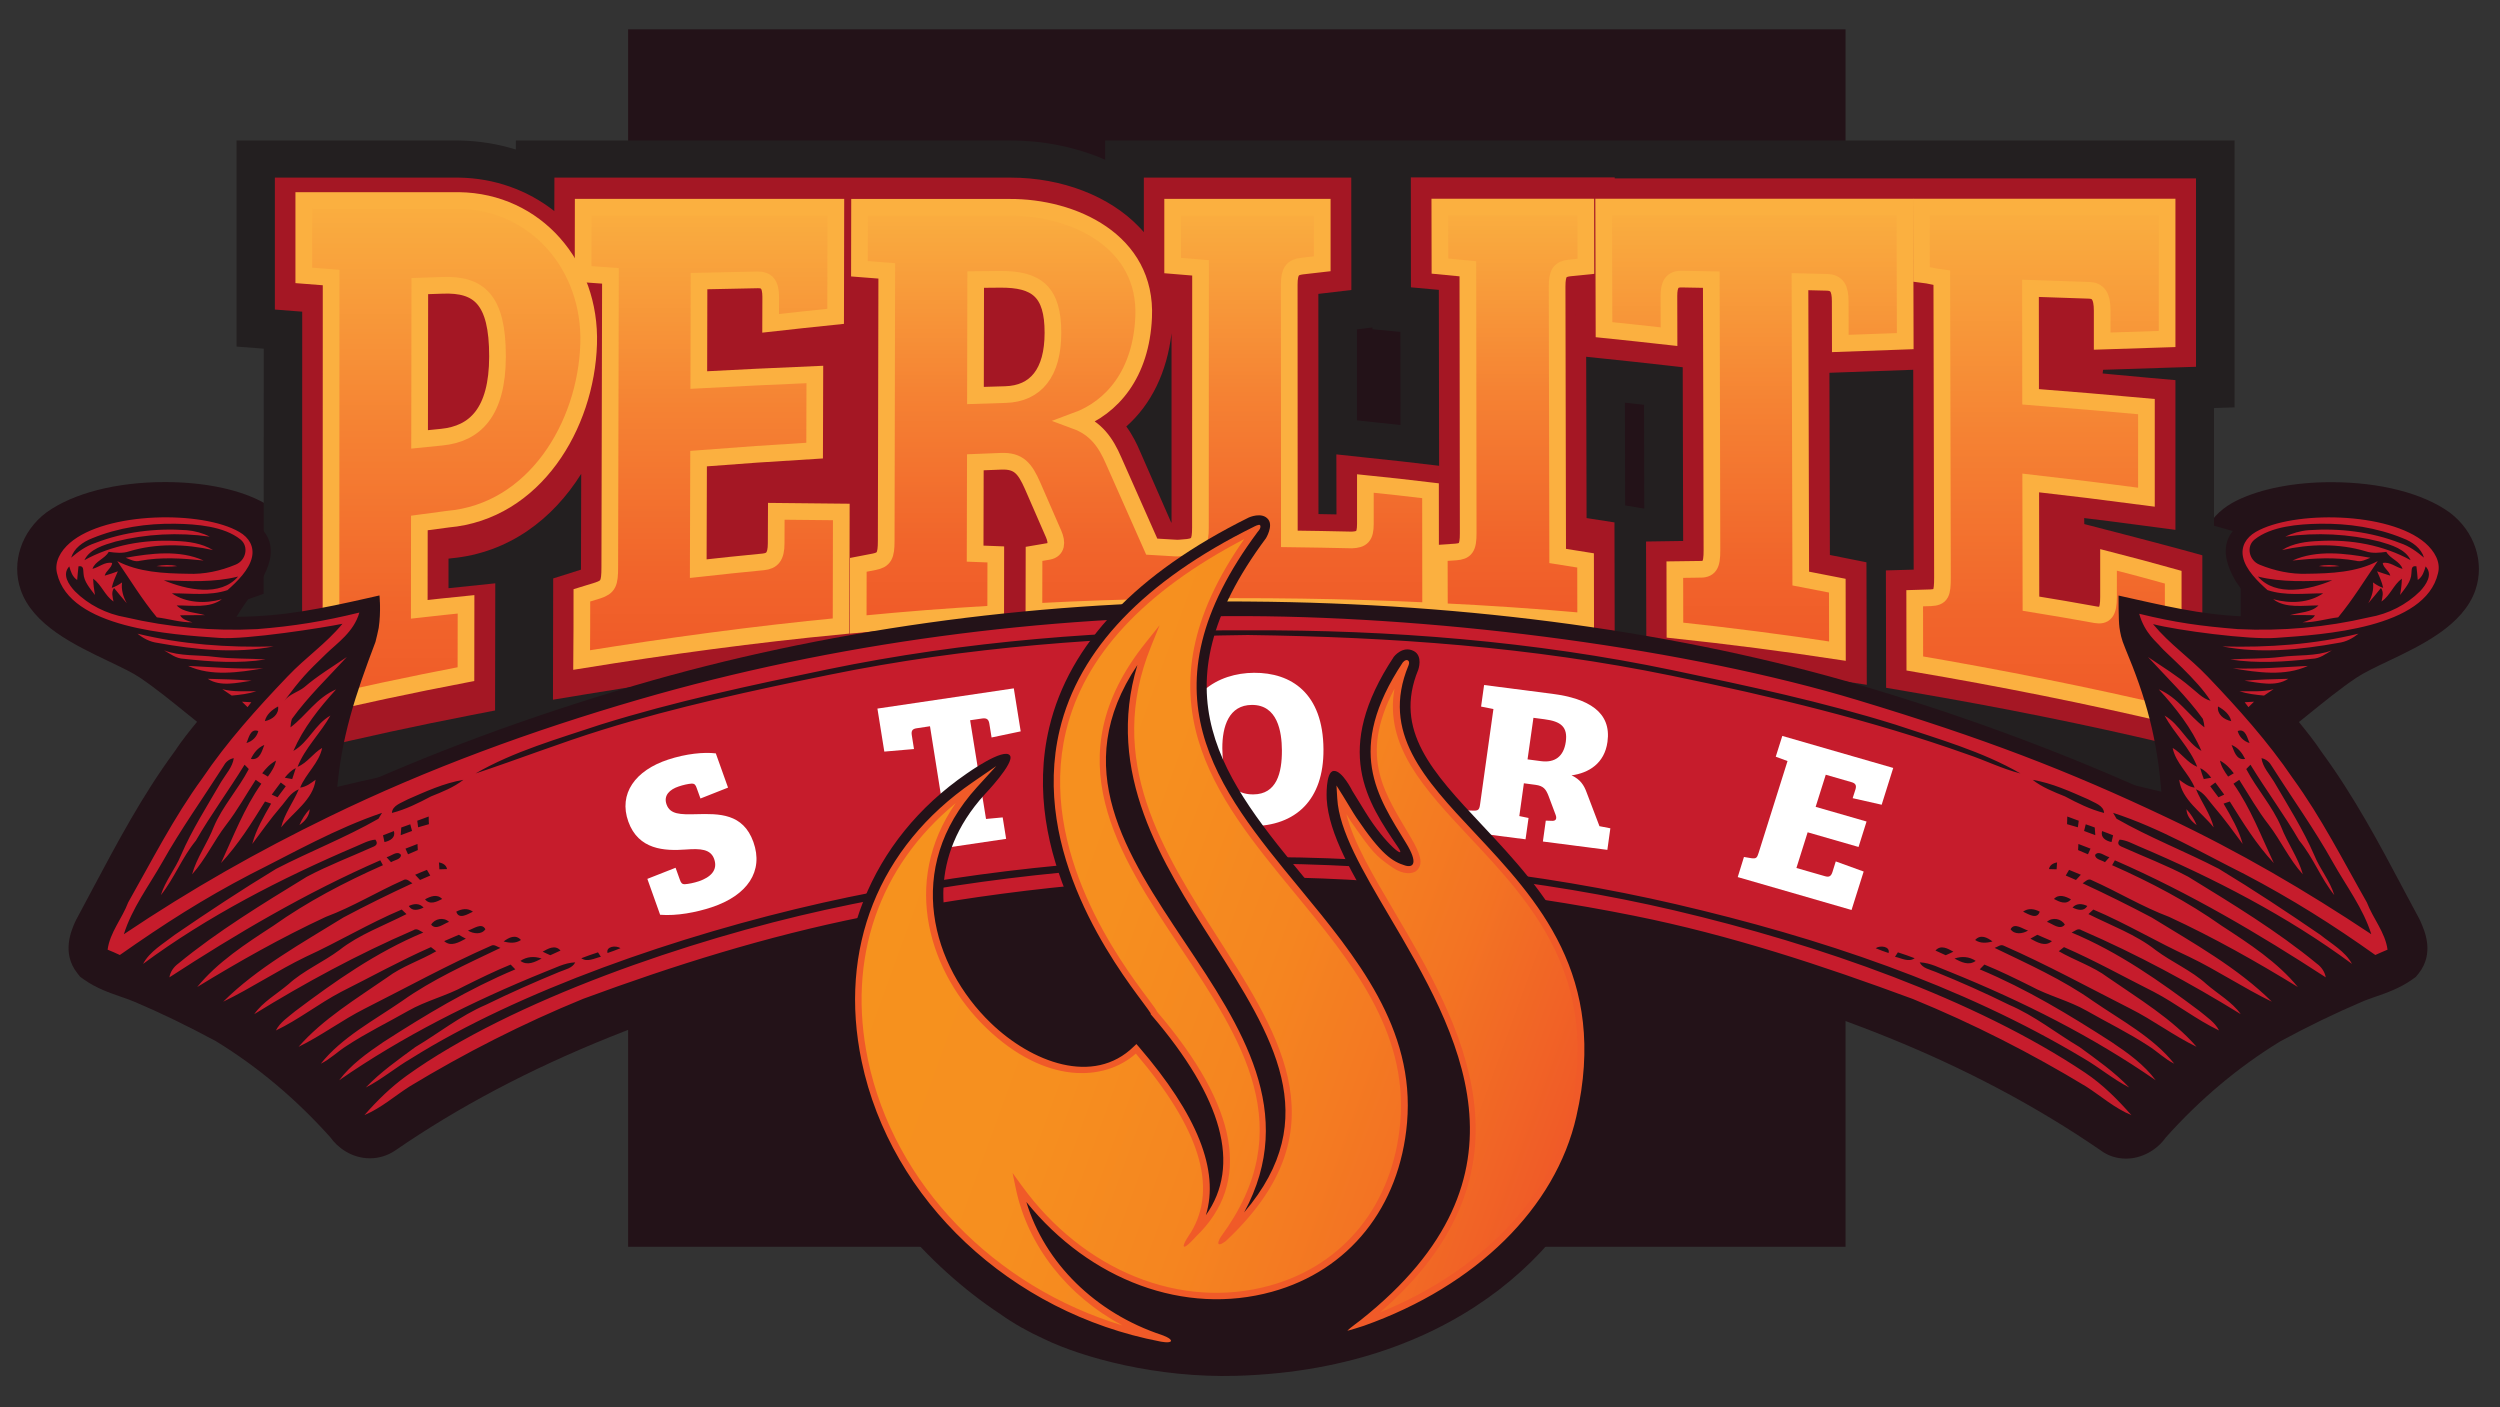 <?xml version="1.0" encoding="utf-8"?>
<!-- Generator: Adobe Illustrator 24.2.0, SVG Export Plug-In . SVG Version: 6.00 Build 0)  -->
<svg version="1.1" id="Layer_1" xmlns="http://www.w3.org/2000/svg" xmlns:xlink="http://www.w3.org/1999/xlink" x="0px" y="0px"
	 viewBox="0 0 224.92 126.59" style="enable-background:new 0 0 224.92 126.59;" xml:space="preserve">
<rect x="0" y="0" width="224.92" height="126.59" fill="#333333" stroke="none"/>
<style type="text/css">
	.st0{fill-rule:evenodd;clip-rule:evenodd;fill:#231218;}
	.st1{fill:#231F20;}
	.st2{fill:#A41724;}
	.st3{fill:#A51724;}
	.st4{fill:url(#SVGID_1_);stroke:#FBB040;stroke-width:1.5;stroke-miterlimit:10;}
	.st5{fill:url(#SVGID_2_);stroke:#FBB040;stroke-width:1.5;stroke-miterlimit:10;}
	.st6{fill:url(#SVGID_3_);stroke:#FBB040;stroke-width:1.5;stroke-miterlimit:10;}
	.st7{fill:url(#SVGID_4_);stroke:#FBB040;stroke-width:1.5;stroke-miterlimit:10;}
	.st8{fill:url(#SVGID_5_);stroke:#FBB040;stroke-width:1.5;stroke-miterlimit:10;}
	.st9{fill:url(#SVGID_6_);stroke:#FBB040;stroke-width:1.5;stroke-miterlimit:10;}
	.st10{fill-rule:evenodd;clip-rule:evenodd;fill:#C61C2C;}
	.st11{fill:#FFFFFF;}
	.st12{fill-rule:evenodd;clip-rule:evenodd;fill:url(#XMLID_2_);}
	.st13{fill:#F05A28;}
</style>
<rect x="56.51" y="2.64" class="st0" width="109.53" height="109.53"/>
<path class="st0" d="M134.67,75.32c-5.11-5.16-6.89-7.44-5.34-11.01l-5.39-3.2c-2.13,2.74-3.22,5.17-3.63,7.33
	c-2.12-3.06-3.76-6.1-4.35-9.24l-4.24,0.19c0.56-1.83,1.69-3.69,3.5-5.64l-3.66-5.01c-10.81,5.07-17.23,11.63-19.09,19.49
	c-0.61,2.58-0.68,5.09-0.4,7.48l-1.71-2.07C80.24,80.23,73.37,89.18,75.47,99.6c1.39,6.88,8,14.33,14.53,18.63
	c1.15,0.82,2.47,1.57,3.92,2.23c3.47,1.69,10.19,3.53,17.31,3.32c20.59-0.58,31.27-12.85,33.37-21.58
	C147.89,88.66,140.25,80.95,134.67,75.32z M92.99,80.08c1.81,6,5.42,10.8,7.28,13.17l-0.21,0.19c-0.87,0.8-1.86,1.21-2.94,1.21
	c-2.38,0-4.84-1.88-5.98-4.58C89.82,86.96,90.49,83.39,92.99,80.08z"/>
<path class="st0" d="M33.28,104.21c-1.66,0-2.93-0.99-3.56-1.89c-3.09-3.45-6.55-6.36-10.3-8.65c-2.47-1.33-4.91-2.52-7.27-3.52
	c-0.39-0.17-0.81-0.32-1.26-0.47c-1.04-0.36-2.22-0.77-3.33-1.55l-0.35-0.25l-0.26-0.33c-1.43-1.82-0.53-3.85-0.19-4.61l0.09-0.19
	l0.04-0.07c0.5-0.93,0.98-1.83,1.46-2.74c2.19-4.11,4.44-8.36,7.35-12.32c0.64-0.97,1.34-1.84,2.03-2.68
	c-0.29-0.24-0.58-0.47-0.87-0.7c-1.4-1.13-2.82-2.29-4.28-3.28c-0.67-0.45-1.74-0.96-2.87-1.5c-3.01-1.44-6.76-3.22-7.85-6.4
	c-0.85-2.47,0.07-5.25,2.28-6.93l0.04-0.03c2.41-1.73,6.29-2.73,10.65-2.73c3.32,0,6.34,0.58,8.5,1.65c2.44,1.2,3.54,3.29,3.02,5.73
	c-0.17,0.79-0.5,1.57-1.03,2.49l0,0.01c2.67-0.34,5.33-0.93,7.93-1.51l3.85-0.86l-0.17,3.67c-0.05,1.05-0.41,1.96-0.68,2.63
	c-0.04,0.11-0.09,0.22-0.13,0.33c-1.3,3.44-2.6,7.06-3.29,10.8c7.31-3.18,15.26-6.04,23.69-8.51c17.02-4.99,35.83-7.63,54.4-7.63
	c0.48,0,0.96,0,1.44,0.01c20.09,0.14,39.4,2.8,55.85,7.68c8.3,2.46,16.08,5.28,23.67,8.57c-0.74-3.84-2.15-7.55-3.42-10.92
	c-0.04-0.1-0.08-0.22-0.13-0.33c-0.27-0.67-0.63-1.59-0.68-2.63l-0.17-3.67l3.85,0.86c2.6,0.58,5.25,1.17,7.92,1.51l0-0.01
	c-0.53-0.91-0.85-1.7-1.02-2.48c-0.53-2.44,0.57-4.53,3.01-5.73c2.16-1.06,5.18-1.65,8.5-1.65c4.36,0,8.24,0.99,10.64,2.72
	l0.04,0.03c2.22,1.68,3.14,4.47,2.29,6.95c-1.09,3.18-4.84,4.97-7.85,6.4c-1.14,0.54-2.2,1.05-2.87,1.5
	c-1.47,0.99-2.9,2.16-4.29,3.28c0,0-0.59,0.48-0.87,0.7c0.66,0.81,1.39,1.71,2.03,2.68c2.92,3.97,5.18,8.23,7.37,12.35l0.06,0.12
	c0.45,0.85,0.91,1.71,1.37,2.56l0.09,0.18l0.04,0.1c0.34,0.77,1.26,2.81-0.19,4.63l-0.26,0.32l-0.34,0.24
	c-1.11,0.78-2.29,1.19-3.33,1.55c-0.45,0.16-0.87,0.3-1.22,0.46c-2.4,1.02-4.84,2.21-7.3,3.54c-3.75,2.29-7.22,5.2-10.31,8.66
	c-0.81,1.15-2.19,1.89-3.56,1.89c-0.84,0-1.63-0.25-2.28-0.74c-11.55-7.93-25.63-13.6-43.04-17.33
	c-10.77-2.31-21.55-3.43-32.96-3.43l-0.75,0c-11.78,0.05-23.46,1.25-33.79,3.48c-17.19,3.7-31.62,9.51-42.89,17.28
	C34.91,103.95,34.12,104.21,33.28,104.21z"/>
<path class="st1" d="M194.09,71.14c-7.17-1.73-14.65-3.26-22.86-4.69l-2.72-0.47l-4.11-0.63c-4.74-0.73-9.57-1.37-14.35-1.88
	l-4-0.43l-3.92-0.35c-4.17-0.38-8.44-0.67-12.68-0.88l-1.55-0.08c-5.21-0.26-10.71-0.38-16.34-0.38c-1.93,0-3.97,0.02-6.06,0.05
	c-4.73,0.08-7.23,0.16-12.15,0.42l-1.68,0.09l-1.7,0.1c-4.79,0.29-7.23,0.48-11.89,0.93l-1.79,0.18
	c-7.25,0.71-14.75,1.71-22.94,3.06l-5.53,0.91l-0.79,0.19l-3.92,0.76c-4.8,0.93-9.63,1.99-14.37,3.13l-7.51,1.81V54.3l2.49-0.88
	l0.01-22.05l-2.45-0.19V12.64H41.3c1.75,0.03,3.46,0.3,5.11,0.81l0-0.81l44.52,0c2.97,0,5.89,0.6,8.5,1.73l0-1.73h101.61l0,24.01
	l-1.85,0.06l0,10.59l2.4,0.68v24.97L194.09,71.14z M147.93,45.76l-0.02-9.34c-0.61-0.07-1.15-0.13-1.72-0.19l0.02,9.24L147.93,45.76
	z M123.49,37.97c0.99,0.11,1.78,0.19,2.51,0.27l-0.01-8.38l-2.51-0.24v-0.16l-1.4,0.17l0,8.19L123.49,37.97z"/>
<path class="st2" d="M131.3,42.12l-2.3-0.27c-2.34-0.28-3.49-0.41-5.89-0.66l-2.88-0.31l0.01,5.4c-0.58-0.01-1.1-0.02-1.62-0.03
	l-0.01-19.81l2.97-0.35l-0.01-10.11h-18.66l0,4.91c-0.13-0.15-0.26-0.3-0.4-0.44c-2.66-2.8-6.98-4.47-11.57-4.47l-16.18,0H49.88
	l-0.01,3.01c-2.42-1.9-5.39-2.96-8.57-3.01H24.73v11.87l2.46,0.19c0,0-0.01,27.49-0.01,27.54c-0.22,0.08-2.49,0.87-2.49,0.87v11.8
	l3.21-0.77c4.8-1.15,9.69-2.21,14.53-3.15l2.11-0.41l0.02-11.44c0,0-3.81,0.4-4.21,0.44l0-2.66c0.07-0.01,0.15-0.02,0.23-0.03
	c5.21-0.48,9.17-3.54,11.71-7.6l-0.02,8.62c-0.2,0.06-2.5,0.79-2.5,0.79l-0.02,10.91l3.03-0.5c8.26-1.36,15.84-2.36,23.17-3.08
	l1.7-0.17c4.81-0.46,7.22-0.65,12.1-0.95l1.73-0.11l1.68-0.09c4.96-0.25,7.46-0.34,12.28-0.42l0,0c2.06-0.03,4.12-0.05,6.11-0.05
	c5.9,0,11.63,0.14,17.03,0.41l2.74,0.14L131.3,42.12z M105.4,47.01c-0.01,0-0.02,0-0.03,0c-0.98-2.24-1.65-3.76-2.78-6.35
	c-0.31-0.73-0.7-1.53-1.26-2.29c2.25-1.99,3.66-4.89,4.07-8.39L105.4,47.01z"/>
<g>
	<path class="st3" d="M142.43,56.92c-4.32-0.37-8.71-0.66-13.06-0.86l-2.48-0.11l-0.01-9.78l2.6-0.17l-0.03-19.92
		c-0.05,0-2.51-0.23-2.51-0.23l-0.01-9.89h18.34l0.02,9.89l-2.6,0.25l0.05,20.51c0.1,0.02,2.51,0.39,2.51,0.39l0.02,10.15
		L142.43,56.92z"/>
</g>
<path class="st3" d="M196.22,49.43c-2.33-0.64-8.7-2.28-8.7-2.28l-0.01-0.54c1.86,0.22,2.19,0.27,5.26,0.67l2.95,0.39l0-13.47
	l-2.37-0.21c-3.32-0.3-4.18-0.39-4.18-0.39l0.04-0.33c2.34-0.08,3.5-0.11,5.84-0.19l2.52-0.08l0-16.95h-23.57h-1.77h-30.54
	l0.04,15.95l2.33,0.24c2.33,0.24,3.5,0.37,5.83,0.63l1.5,0.17l0.04,15.63c-0.23,0-3.34,0.05-3.34,0.05l0.03,10.31l2.32,0.25
	c4.82,0.51,9.7,1.14,14.5,1.87l3.01,0.46l-0.03-11.02c0,0-2.93-0.59-3.29-0.66l-0.04-16.39l1.1-0.04c2.34-0.09,3.5-0.13,5.84-0.21
	l0.6-0.02l0.04,17.98l-2.5,0.07l0.02,10.56l2.16,0.37c8.27,1.41,15.83,2.94,23.08,4.66l3.21,0.76V49.96L196.22,49.43z"/>
<g>
	<linearGradient id="SVGID_1_" gradientUnits="userSpaceOnUse" x1="40.128" y1="18.039" x2="40.128" y2="63.78">
		<stop  offset="0" style="stop-color:#FAAF40"/>
		<stop  offset="0.447" style="stop-color:#F58233"/>
		<stop  offset="0.799" style="stop-color:#F1652B"/>
		<stop  offset="1" style="stop-color:#F05A28"/>
	</linearGradient>
	<path class="st4" d="M27.29,57.25c0.57-0.2,0.86-0.3,1.43-0.49c0.88-0.31,1.06-0.75,1.06-2.38c0-9.8,0.01-19.61,0.01-29.41
		c-0.98-0.07-1.47-0.11-2.46-0.19c0-2.7,0-4.04,0-6.74c4.66,0,9.31,0,13.97,0c6.9,0.1,11.88,5.86,11.66,12.9
		c-0.23,7.36-4.87,15.09-12.68,15.77c-1.02,0.13-1.53,0.2-2.55,0.34c0,3.11-0.01,4.66-0.01,7.77c1.68-0.19,2.52-0.28,4.21-0.45
		c0,2.51-0.01,3.77-0.01,6.28c-4.9,0.94-9.79,1.98-14.64,3.13C27.29,61.17,27.29,59.86,27.29,57.25z M39.74,39.33
		c3.01-0.3,5.01-2.25,5.02-7.25c0.01-5.19-1.7-6.53-4.95-6.41c-0.82,0.03-1.22,0.04-2.04,0.07c-0.01,4.6-0.01,9.19-0.02,13.79
		C38.54,39.45,38.94,39.41,39.74,39.33z"/>
	<linearGradient id="SVGID_2_" gradientUnits="userSpaceOnUse" x1="64.023" y1="18.63" x2="64.023" y2="59.38">
		<stop  offset="0" style="stop-color:#FAAF40"/>
		<stop  offset="0.447" style="stop-color:#F58233"/>
		<stop  offset="0.799" style="stop-color:#F1652B"/>
		<stop  offset="1" style="stop-color:#F05A28"/>
	</linearGradient>
	<path class="st5" d="M52.35,53.56c0.57-0.18,0.86-0.27,1.44-0.44c0.93-0.31,1.07-0.63,1.07-2.09c0.02-8.74,0.04-17.47,0.06-26.21
		c-0.98-0.07-1.47-0.11-2.46-0.18c0.01-2.4,0.01-3.6,0.01-6c7.58,0,15.16,0,22.73,0c-0.01,3.93-0.01,5.89-0.02,9.82
		c-2.34,0.24-3.51,0.37-5.85,0.63c0-0.95,0-1.42,0.01-2.37c0-1.15-0.37-1.55-1.16-1.54c-2.12,0.04-3.17,0.07-5.29,0.11
		c-0.01,3.56-0.01,5.34-0.02,8.9c4.18-0.22,6.26-0.32,10.44-0.5c-0.01,2.74-0.01,4.11-0.02,6.85c-4.18,0.25-6.27,0.4-10.44,0.72
		c-0.01,3.96-0.02,5.94-0.03,9.9c2.34-0.26,3.51-0.38,5.85-0.61c0.79-0.08,1.16-0.46,1.16-1.67c0-1.15,0-1.73,0.01-2.88
		c2.34,0.02,3.51,0.03,5.85,0.06c-0.01,4.1-0.01,6.15-0.02,10.26c-7.81,0.75-15.59,1.81-23.34,3.06
		C52.35,57.05,52.35,55.89,52.35,53.56z"/>
	<linearGradient id="SVGID_3_" gradientUnits="userSpaceOnUse" x1="102.963" y1="18.63" x2="102.963" y2="56.17">
		<stop  offset="0" style="stop-color:#FAAF40"/>
		<stop  offset="0.447" style="stop-color:#F58233"/>
		<stop  offset="0.799" style="stop-color:#F1652B"/>
		<stop  offset="1" style="stop-color:#F05A28"/>
	</linearGradient>
	<path class="st6" d="M128.7,44.15c-2.34-0.28-3.51-0.41-5.86-0.65c0,1.46,0,2.18,0,3.64c0,1.14-0.32,1.4-1.21,1.44
		c-2.25-0.05-3.38-0.07-5.63-0.1c0-7.62-0.01-15.25-0.01-22.87c0-1.24,0.32-1.57,1.16-1.67c0.72-0.08,1.09-0.13,1.81-0.21
		c0-2.04,0-3.05,0-5.09c-4.48,0-8.97,0-13.46,0c0,2.1,0,3.15,0,5.25c1,0.08,1.5,0.13,2.51,0.21c0,7.8,0,15.6-0.01,23.4
		c0,1.3-0.23,1.62-1.12,1.74c-0.44,0.05-1.07,0.09-1.07,0.07c-0.87-0.05-1.31-0.08-2.19-0.13c-1.37-3.09-2.06-4.64-3.43-7.74
		c-0.7-1.62-1.58-2.9-3.39-3.57c3.3-1.21,5.86-4.26,6.09-9.31c0.33-6.92-6.39-9.94-12.06-9.91c-4.5,0-9,0-13.5,0
		c-0.01,2.21-0.01,3.32-0.01,5.53c0.98,0.08,1.48,0.11,2.46,0.19c-0.02,8.1-0.04,16.2-0.05,24.29c0,1.35-0.19,1.7-1.07,1.88
		c-0.58,0.11-0.86,0.17-1.44,0.28c-0.01,2.15-0.01,3.22-0.01,5.36c4.94-0.47,7.42-0.66,12.37-0.96c0-2.13,0.01-3.2,0.01-5.34
		c-0.74-0.03-1.12-0.04-1.86-0.07c0.01-3.29,0.01-4.93,0.02-8.22c0.93-0.04,1.39-0.06,2.32-0.09c1.58-0.06,2.14,0.64,2.83,2.2
		c0.76,1.75,1.14,2.62,1.9,4.36c0.32,0.75,0.28,1.41-0.47,1.55c-0.52,0.09-0.78,0.13-1.3,0.22c0,2.08,0,3.12-0.01,5.2
		c4.97-0.25,7.54-0.34,12.38-0.42l0,0c7.77-0.11,15.55-0.02,23.31,0.36C128.71,50.64,128.7,48.48,128.7,44.15z M90.45,35.5
		c-1.08,0.03-1.62,0.04-2.69,0.08c0.01-4.17,0.01-6.26,0.02-10.43c0.87-0.01,1.31-0.01,2.18-0.02c3.3-0.03,4.78,1.1,4.77,4.82
		C94.73,33.54,93.19,35.42,90.45,35.5z"/>
	<linearGradient id="SVGID_4_" gradientUnits="userSpaceOnUse" x1="136.091" y1="18.63" x2="136.091" y2="55.905">
		<stop  offset="0" style="stop-color:#FAAF40"/>
		<stop  offset="0.447" style="stop-color:#F58233"/>
		<stop  offset="0.799" style="stop-color:#F1652B"/>
		<stop  offset="1" style="stop-color:#F05A28"/>
	</linearGradient>
	<path class="st7" d="M132.06,24.18c-1-0.1-1.5-0.14-2.51-0.24c0-2.12,0-3.18-0.01-5.31c4.38,0,8.75,0,13.13,0
		c0,2.13,0.01,3.2,0.01,5.33c-0.59,0.06-0.89,0.09-1.48,0.15c-0.84,0.1-1.11,0.43-1.11,1.66c0.02,8.08,0.03,16.16,0.05,24.25
		c1,0.16,1.51,0.24,2.51,0.4c0,2.2,0.01,3.3,0.01,5.49c-4.38-0.39-8.77-0.69-13.16-0.9c0-2.1,0-3.15-0.01-5.25
		c0.6-0.04,0.89-0.06,1.49-0.1c0.84-0.07,1.12-0.33,1.11-1.7C132.08,40.03,132.07,32.1,132.06,24.18z"/>
	<linearGradient id="SVGID_5_" gradientUnits="userSpaceOnUse" x1="157.858" y1="18.63" x2="157.858" y2="58.575">
		<stop  offset="0" style="stop-color:#FAAF40"/>
		<stop  offset="0.447" style="stop-color:#F58233"/>
		<stop  offset="0.799" style="stop-color:#F1652B"/>
		<stop  offset="1" style="stop-color:#F05A28"/>
	</linearGradient>
	<path class="st8" d="M153.96,25.16c-1.06-0.02-1.59-0.03-2.65-0.05c-0.93-0.02-1.16,0.55-1.16,1.52c0,1.46,0.01,2.19,0.01,3.66
		c-2.34-0.26-3.51-0.39-5.85-0.63c-0.01-4.41-0.02-6.62-0.03-11.03c9.03,0,18.06,0,27.1,0c0.01,4.82,0.02,7.24,0.03,12.06
		c-2.34,0.08-3.51,0.12-5.84,0.21c0-1.52-0.01-2.27-0.01-3.79c0-1.14-0.28-1.69-1.21-1.71c-0.96-0.02-1.45-0.04-2.41-0.06
		c0.02,8.9,0.05,17.81,0.07,26.71c1.32,0.25,1.98,0.38,3.29,0.64c0.01,2.35,0.01,3.53,0.01,5.89c-4.85-0.74-9.74-1.37-14.62-1.89
		c-0.01-2.17-0.01-3.26-0.01-5.44c0.85-0.01,1.28-0.02,2.14-0.03c0.97,0.04,1.21-0.34,1.2-1.73
		C154.01,41.38,153.98,33.27,153.96,25.16z"/>
	<linearGradient id="SVGID_6_" gradientUnits="userSpaceOnUse" x1="183.887" y1="18.63" x2="183.887" y2="64.371">
		<stop  offset="0" style="stop-color:#FAAF40"/>
		<stop  offset="0.447" style="stop-color:#F58233"/>
		<stop  offset="0.799" style="stop-color:#F1652B"/>
		<stop  offset="1" style="stop-color:#F05A28"/>
	</linearGradient>
	<path class="st9" d="M172.26,53.82c0.57-0.02,0.86-0.02,1.44-0.04c0.93-0.05,1.06-0.34,1.06-1.84c-0.02-8.98-0.04-17.97-0.06-26.95
		c-0.98-0.13-0.85-0.19-1.83-0.31c-0.01-2.42-0.01-3.63-0.01-6.05c7.58,0,14.53,0,22.11,0c0,4.75,0,7.12,0,11.87
		c-2.33,0.08-3.5,0.12-5.84,0.19c0-1.09,0-1.64,0-2.73c0-1.33-0.37-1.81-1.16-1.84c-2.11-0.08-3.17-0.11-5.29-0.18
		c0.01,3.9,0.01,5.85,0.01,9.76c4.17,0.33,6.25,0.5,10.42,0.88c0,3.26,0,4.89,0,8.15c-4.16-0.55-6.24-0.8-10.41-1.28
		c0.01,4.34,0.01,6.51,0.02,10.86c2.33,0.38,3.5,0.58,5.83,1c0.79,0.14,1.16-0.19,1.15-1.6c0-1.34,0-2,0-3.34
		c2.33,0.6,3.49,0.91,5.82,1.56c0,4.98,0,7.47,0,12.45c-7.7-1.82-15.46-3.36-23.25-4.69C172.26,57.34,172.26,56.16,172.26,53.82z"/>
</g>
<path class="st0" d="M33.28,102.23c-0.77,0-1.49-0.53-1.83-1.08c-3.26-3.66-6.93-6.75-10.91-9.17c-2.54-1.38-5.07-2.6-7.5-3.64
	c-0.45-0.2-0.91-0.36-1.4-0.53c-0.95-0.33-1.93-0.67-2.78-1.27l-0.1-0.07l-0.07-0.09c-0.72-0.92-0.23-2.03,0.06-2.7l0.06-0.13
	l0.02-0.03c0.49-0.9,0.97-1.81,1.45-2.72c2.16-4.06,4.39-8.26,7.23-12.12c0.6-0.92,1.3-1.78,1.98-2.62
	c0.38-0.47,0.78-0.95,1.15-1.44c-0.81-0.62-1.61-1.27-2.38-1.9c-1.41-1.15-2.88-2.33-4.41-3.37c-0.8-0.54-1.94-1.09-3.15-1.66
	c-2.8-1.33-5.97-2.85-6.8-5.25c-0.57-1.68,0.08-3.65,1.6-4.8c2.02-1.45,5.51-2.31,9.35-2.31c2.94,0,5.68,0.52,7.5,1.42
	c1.6,0.78,2.26,2.03,1.93,3.6c-0.13,0.58-0.39,1.2-0.81,1.94l-0.02,0.03l-0.02,0.03c-0.19,0.27-0.39,0.54-0.58,0.82
	c-0.56,0.79-1.11,1.54-1.57,2.32c4.27-0.02,7.72-0.76,11.76-1.67l1.1-0.25c0,0,0.15,1.44-0.07,2.92c-0.02,0.13-0.25,1.14-0.29,1.26
	c-1.76,4.65-3.15,8.68-3.5,13.88c8.16-3.78,17.2-7.14,26.9-9.98c16.81-4.93,35.4-7.54,53.76-7.54c0.47,0,0.95,0,1.42,0.01
	c19.88,0.14,38.97,2.77,55.22,7.59c9.48,2.81,18.3,6.1,26.91,10.03c-0.38-5.33-1.43-8.97-3.29-13.42c-0.38-0.91-0.43-1.32-0.52-1.87
	c-0.09-0.64-0.08-2.87-0.08-2.87l1.47,0.33c4.04,0.9,6.99,1.56,11.26,1.58c-0.47-0.79-1.02-1.55-1.59-2.35
	c-0.19-0.26-0.38-0.53-0.56-0.79l-0.02-0.03l-0.02-0.03c-0.43-0.74-0.68-1.35-0.81-1.94c-0.34-1.57,0.32-2.82,1.92-3.6
	c1.83-0.9,4.56-1.42,7.51-1.42c3.84,0,7.33,0.86,9.33,2.3c1.53,1.16,2.19,3.13,1.61,4.81c-0.83,2.4-3.99,3.91-6.79,5.24
	c-1.21,0.58-2.34,1.12-3.15,1.66c-1.55,1.04-3.02,2.24-4.44,3.39c-0.77,0.62-1.55,1.26-2.36,1.88c0.37,0.49,0.77,0.97,1.15,1.45
	c0.68,0.83,1.38,1.69,1.98,2.61c2.85,3.86,5.08,8.08,7.25,12.15c0.48,0.9,0.95,1.8,1.44,2.69l0.03,0.05l0.04,0.1
	c0.3,0.67,0.8,1.78,0.06,2.7l-0.07,0.09l-0.1,0.07c-0.85,0.6-1.83,0.94-2.78,1.27c-0.49,0.17-0.96,0.33-1.39,0.52
	c-2.45,1.04-4.97,2.27-7.51,3.64c-3.98,2.43-7.66,5.51-10.92,9.18c-0.35,0.55-1.07,1.07-1.83,1.07c-0.36,0-0.7-0.11-0.99-0.33
	c-11.8-8.1-26.14-13.89-43.86-17.69c-10.93-2.34-21.86-3.48-33.44-3.48l-0.75,0c-11.94,0.05-23.79,1.27-34.26,3.53
	c-17.49,3.77-32.2,9.7-43.72,17.64C33.98,102.12,33.64,102.23,33.28,102.23C33.28,102.23,33.28,102.23,33.28,102.23z"/>
<path class="st10" d="M9.56,83.88c-0.26,0.6-0.67,1.44-0.2,2.03c1.17,0.82,2.71,1.13,4.03,1.71c2.6,1.11,5.13,2.35,7.6,3.68
	c4.25,2.59,7.97,5.8,11.16,9.38l0.01,0.01l0.01,0.02c0.26,0.45,1.03,0.99,1.57,0.56l0,0l0.01,0c12.86-8.87,28.3-14.39,44.05-17.79
	c11.12-2.39,23.01-3.5,34.45-3.55c11.65-0.05,23.06,1.07,34.38,3.5c16.04,3.44,31.08,8.83,44.2,17.84c0.55,0.43,1.32-0.1,1.58-0.56
	l0.01-0.02l0.01-0.01c3.18-3.58,6.91-6.8,11.16-9.39c2.46-1.33,4.99-2.58,7.59-3.68c1.32-0.58,2.86-0.89,4.03-1.71
	c0.47-0.6,0.06-1.43-0.21-2.03c-2.7-5-5.21-10.11-8.64-14.77c-1.03-1.58-2.37-2.97-3.47-4.51l-0.09-0.13l0.13-0.1
	c2.46-1.86,4.73-3.92,7.31-5.66c2.73-1.84,8.58-3.46,9.63-6.51c0.48-1.39-0.07-3-1.32-3.95c-3.61-2.59-11.92-2.78-15.92-0.81
	c-1.23,0.61-1.75,1.51-1.48,2.75c0.13,0.6,0.41,1.18,0.72,1.72c0.95,1.34,1.97,2.65,2.69,4.11l0.12,0.23l-0.29,0.01
	c-4.68,0.15-8.64-0.72-13.14-1.72c0.03,0.75-0.25,1.32,0.01,2.02c2,5.29,3.93,10.56,4.11,16.19l0.01,0.29l-0.29-0.14
	c-8.96-4.15-18.2-7.6-27.79-10.45c-17.38-5.16-36.66-7.42-54.97-7.55c-18.52-0.13-37.33,2.34-54.91,7.5
	c-9.51,2.79-18.93,6.23-27.78,10.4l-0.3,0.14l0.01-0.3c0.18-5.62,1.95-10.81,3.95-16.09c0.27-0.7,0.61-1.42,0.64-2.16
	c-4.5,1.01-9.08,2.01-13.76,1.86l-0.29-0.01l0.11-0.23c0.72-1.45,1.74-2.76,2.68-4.11c0.31-0.54,0.6-1.13,0.73-1.72
	c0.26-1.24-0.26-2.14-1.49-2.75c-3.99-1.97-12.3-1.78-15.91,0.81c-1.24,0.95-1.8,2.56-1.32,3.95c1.05,3.05,6.91,4.67,9.64,6.51
	c2.57,1.74,4.84,3.8,7.3,5.66l0.13,0.1l-0.09,0.13c-1.1,1.54-2.44,2.93-3.47,4.51C14.77,73.78,12.27,78.89,9.56,83.88L9.56,83.88z"
	/>
<path class="st0" d="M112.26,56.71c-12.64-0.05-25.46,0.96-37.8,3.51c-6.87,1.42-13.77,2.89-20.43,4.97
	c-3.83,1.28-7.82,2.41-11.25,4.4c3.85-1.28,7.64-2.76,11.45-3.94c6.62-2.05,13.49-3.53,20.33-4.93c12.51-2.56,24.88-3.42,37.7-3.59
	c12.95,0.18,25.47,1.06,38.11,3.66c9.04,1.86,18.03,4.01,26.64,7.08c1.61,0.54,3.12,1.3,4.77,1.72c-3.44-1.99-7.43-3.12-11.26-4.4
	c-6.53-2.04-13.28-3.49-20.02-4.89C138.03,57.69,125.06,56.65,112.26,56.71L112.26,56.71z M200.74,64.88
	c-0.13-0.59-0.63-1.02-1.19-1.32C199.45,64.24,200.05,64.74,200.74,64.88z M202.39,66.85c-0.2-0.4-0.35-1.36-1.07-1.08
	C201.45,66.27,201.84,66.69,202.39,66.85z M201.99,68.28c-0.26-0.52-0.61-1.01-1.22-1.26C200.99,67.52,201.17,68.43,201.99,68.28z
	 M200.97,69.57c-0.33-0.44-0.72-0.86-1.24-1.14c0.1,0.53,0.41,0.99,0.73,1.44C200.59,69.79,200.84,69.64,200.97,69.57z
	 M198.94,69.97c-0.26-0.34-0.57-0.67-0.99-0.86c0.09,0.33,0.2,0.66,0.32,0.98C198.43,70.06,198.77,70,198.94,69.97z M187.86,71.91
	c-1.6-0.7-3.22-1.45-4.99-1.75c0.85,0.67,1.89,1.08,2.91,1.49c1.11,0.59,2.26,1.17,3.52,1.49
	C189.27,72.45,188.42,72.23,187.86,71.91z M199.31,70.4c-0.15,0.11-0.3,0.23-0.46,0.34c0.25,0.33,0.5,0.66,0.74,0.99
	c0.13-0.06,0.39-0.18,0.52-0.24C199.84,71.13,199.58,70.76,199.31,70.4z M187.02,73.84c-0.34-0.13-0.68-0.26-1.03-0.38
	c-0.01,0.23-0.01,0.46-0.02,0.69c0.33,0.09,0.64,0.19,0.97,0.28C186.96,74.28,187.01,73.99,187.02,73.84z M188.46,74.45
	c-0.27-0.1-0.53-0.2-0.81-0.29c-0.05,0.2-0.1,0.4-0.15,0.6c0.34,0.13,0.67,0.25,1.01,0.38C188.49,74.91,188.48,74.68,188.46,74.45z
	 M190.11,75.15c-0.33-0.13-0.65-0.26-0.99-0.38c-0.15,0.56,0.29,0.87,0.85,0.99C190.01,75.61,190.07,75.31,190.11,75.15z
	 M188.08,76.35c-0.36-0.14-0.73-0.28-1.09-0.42c-0.01,0.14-0.03,0.41-0.03,0.55c0.3,0.12,0.59,0.25,0.89,0.38
	C187.93,76.69,188,76.52,188.08,76.35z M189.78,77.12c-0.42-0.09-0.97-0.65-1.29-0.2c0.02,0.41,0.58,0.45,0.89,0.65
	C189.51,77.42,189.64,77.27,189.78,77.12z M185.07,77.59c-0.38,0.07-0.66,0.25-0.73,0.6c0.17,0.01,0.52,0.02,0.69,0.02
	C185.04,78.06,185.06,77.74,185.07,77.59z M187.21,78.7c-0.35-0.15-0.7-0.3-1.06-0.44c-0.1,0.17-0.2,0.34-0.3,0.51
	c0.31,0.13,0.62,0.26,0.92,0.4C186.93,79.01,187.07,78.85,187.21,78.7z M186.32,80.91c-0.49-0.27-1.1-0.51-1.53-0.03
	C185.28,81.14,185.89,81.44,186.32,80.91z M187.79,81.51c-0.47-0.23-0.97-0.26-1.33,0.14C186.93,81.88,187.49,82.02,187.79,81.51z
	 M183.51,82.02c-0.49-0.26-1.03-0.34-1.5,0C182.48,82.24,183.28,82.77,183.51,82.02z M185.77,83.19c-0.3-0.54-1.13-0.71-1.61-0.25
	C184.66,83.1,185.32,83.73,185.77,83.19z M182.46,83.72c-0.49-0.14-1.24-0.76-1.57-0.12C181.23,84.11,181.98,84.02,182.46,83.72z
	 M184.61,84.67c-0.44-0.19-0.88-0.38-1.32-0.57c-0.2,0.12-0.41,0.24-0.62,0.35C183.27,84.77,184,85.22,184.61,84.67z M179.26,84.7
	c-0.47-0.36-1.08-0.67-1.56-0.13C178.16,84.89,178.73,84.85,179.26,84.7z M175.74,85.62c-0.5-0.28-1.13-0.65-1.61-0.1
	c0.31,0.14,0.61,0.28,0.92,0.42C175.29,85.84,175.52,85.73,175.74,85.62z M169.91,85.74c0.17-0.59-0.74-0.72-1.16-0.43
	C169.13,85.47,169.51,85.61,169.91,85.74z M172.26,86.21c-0.49-0.19-1-0.37-1.51-0.53c-0.06,0.1-0.19,0.3-0.26,0.4
	C171.07,86.2,171.72,86.6,172.26,86.21z M177.75,86.45c-0.57-0.39-1.26-0.44-1.91-0.21C176.43,86.55,177.12,86.91,177.75,86.45z
	 M197.63,74.23L197.63,74.23c-0.51-0.35-0.9-0.84-0.92-1.43C197.1,73.22,197.41,73.71,197.63,74.23z M202.79,63.13L202.79,63.13
	c-0.17,0.16-0.33,0.32-0.5,0.49c-0.11-0.15-0.23-0.3-0.34-0.44C202.23,63.16,202.51,63.15,202.79,63.13z M204.55,62L204.55,62
	c-0.29,0.19-0.57,0.39-0.86,0.58c-0.75-0.07-1.51-0.16-2.22-0.39C202.51,62.17,203.56,62.28,204.55,62z M205.87,61.07L205.87,61.07
	c-1.13,0.75-2.66,0.35-3.94,0.17C203.24,61.14,204.56,61.1,205.87,61.07z M207.64,59.91L207.64,59.91
	c-2.08,0.96-4.55,0.59-6.75,0.22C203.14,60.22,205.39,60.02,207.64,59.91z M209.8,58.51L209.8,58.51c-0.55,0.31-1.08,0.74-1.77,0.76
	c-2.44,0.27-4.94,0.44-7.38,0.06c1.52-0.1,3.05-0.04,4.56-0.23C206.74,58.9,208.34,59.07,209.8,58.51z M212.19,57.01L212.19,57.01
	c-0.51,0.41-1.11,0.74-1.81,0.83c-3.43,0.62-6.99,0.98-10.44,0.32C204.07,58.27,208.21,57.98,212.19,57.01z M210.48,50.93
	L210.48,50.93c-0.62,0.06-1.24,0.07-1.86,0C209.23,50.79,209.87,50.81,210.48,50.93z M213.26,50.18L213.26,50.18
	c-0.41,0.16-0.83,0.41-1.3,0.27c-1.89-0.35-3.81-0.22-5.71-0.02C208.42,49.45,210.97,49.78,213.26,50.18z M112.28,77.68
	c13.09,0.03,26.38,1.42,38.37,4.23c13.07,3.07,27.06,7.99,36.93,14.59c1.6,1.07,2.93,2.41,4.18,3.83c-1.52-0.63-2.72-1.71-4.08-2.58
	c-4.94-2.99-10.15-5.65-15.6-7.88c-8.14-3.01-16.43-5.75-25.06-7.48c-10.84-2.18-22.81-3.49-34.79-3.49
	c-11.94,0-23.8,1.43-34.62,3.6c-8.63,1.73-16.99,4.35-25.14,7.36c-5.45,2.23-10.65,4.88-15.61,7.88c-1.35,0.86-2.55,1.94-4.07,2.58
	c1.14-1.3,2.38-2.52,3.81-3.55c9.44-6.79,25.59-12.26,37.64-14.91C86.78,79.11,99.33,77.71,112.28,77.68z M167.1,62.98
	c11.38,3.44,18.95,6.35,27.85,10.57c6.59,3.12,12.44,6.55,18.39,10.5c-0.72-2.32-2.26-4.34-3.46-6.48
	c-1.65-2.96-3.65-5.74-5.47-8.61c-0.2-0.35-0.49-0.66-0.95-0.75c0.11,0.8,0.71,1.43,1.13,2.12c1.27,2.18,2.63,4.32,3.62,6.61
	c0.5,1.24,1.42,2.31,1.8,3.59c-1.23-1.54-1.89-3.38-3.15-4.9c-1.35-2.33-2.98-4.52-4.39-6.83c-0.13,0.13-0.26,0.26-0.38,0.39
	c0.94,1.79,2.36,3.35,3.14,5.2c0.56,1.46,1.54,2.77,1.95,4.27c-1.24-1.36-1.97-3.02-3.07-4.46c-1-1.28-1.78-2.68-2.65-4.04
	c-0.17,0.11-0.35,0.23-0.52,0.35c1.56,2.23,2.5,4.74,3.63,7.14c-1.58-1.69-2.77-3.63-3.96-5.54c-0.18,0.06-0.38,0.12-0.56,0.19
	c0.68,1.17,1.37,2.34,1.72,3.63c-0.84-1.12-1.64-2.26-2.57-3.33c-0.5-0.56-0.86-1.28-1.63-1.59c0.48,1.16,1.29,2.2,1.59,3.43
	c-1.1-1.38-2.89-2.5-3.1-4.29c0.41,0.3,0.83,0.64,1.39,0.71c-0.51-1.26-1.72-2.22-1.98-3.57c0.82,0.48,1.31,1.33,2.21,1.7
	c-0.65-1.7-2.08-3.02-2.94-4.61c1.41,0.81,1.94,2.39,3.32,3.18c-0.87-2.04-2.3-3.85-3.84-5.54c1.75,0.75,2.68,2.34,4.11,3.42
	c-0.02-0.26-0.06-0.51-0.14-0.76c-1.44-2-3.26-3.74-4.94-5.57c1.3,0.88,2.65,1.7,3.83,2.71c0.57,0.44,1.05,1.02,1.8,1.23
	c-1.18-1.89-4.14-4.41-4.48-4.84c-0.34-0.44-1.44-1.21-1.94-2.99c3.23,0.79,5.52,1.11,8.86,1.38c3.97,0.2,7.97-0.16,11.81-1.06
	c1.77-0.3,3.39-1.15,4.58-2.33c0.57-0.6,1.2-1.53,0.52-2.25c-0.14,0.45-0.27,0.93-0.71,1.22c-0.04-0.41-0.06-0.82-0.12-1.23
	c-0.5-0.09-0.41,0.34-0.45,0.63c-0.02,0.75-0.58,1.35-1.02,1.95c0.09-0.49,0.15-0.98,0.16-1.47c-0.77,0.57-1.03,1.5-1.83,2.06
	c0.08-0.41,0.22-0.84-0.05-1.22c-0.38,0.46-0.74,0.92-1.14,1.37c0.32-0.58,0.51-1.22,0.42-1.87c0.28,0.2,0.58,0.38,0.92,0.49
	c-0.11-0.52-0.33-1-0.55-1.49c0.39,0.13,0.79,0.27,1.19,0.39c-0.1-0.44-0.63-0.69-0.68-1.14c0.65-0.13,1.18,0.39,1.78,0.53
	c-0.22-0.69-1.11-0.9-1.46-1.53c-0.62,0.08-1.25,0.16-1.85-0.05c-2.43-0.73-5.06-0.67-7.53-0.11c0.98-0.62,2.2-0.78,3.37-0.82
	c2.85-0.16,5.77,0.38,8.2,1.73c-0.47-1-1.73-1.37-2.8-1.68c-2.74-0.69-5.67-0.84-8.48-0.44c0.64-0.31,1.35-0.52,2.09-0.58
	c2.79-0.2,5.65,0.15,8.22,1.15c0.85,0.28,1.51,0.77,2.17,1.32c-0.25-0.84-1.03-1.42-1.91-1.75c-2.32-0.95-4.9-1.34-7.46-1.3
	c-1.92,0.03-4.39,0.23-5.87,1.42c-0.78,0.62-0.5,1.88,0.44,2.26c1.34,0.55,2.83,0.88,4.31,0.82c2.15-0.03,4.43-0.13,6.33-1.14
	c-1.17,1.7-2.23,3.45-3.56,5.06c-1.07,0.13-2.1,0.47-3.2,0.45c0.43-0.13,0.9-0.24,1.11-0.63c-0.74-0.04-1.49-0.01-2.23-0.02
	c0.87-0.26,1.9-0.22,2.55-0.87c-1.36-0.01-2.95,0.3-4.08-0.56c1.51,0.42,3.22,0.35,4.5-0.53c-1.67,0-3.4,0.25-5.01-0.29
	c-0.88-0.78-1.97-1.84-2.2-2.97c-0.2-0.94,0.26-1.75,1.14-2.26c3.34-1.94,11.99-1.83,15.25,0.99c0.82,0.72,1.42,1.7,1.15,2.73
	c-1.14,4.96-10.28,5.51-14.58,5.81c-2.37,0.19-8.9-0.68-11.06-1.24c1.56,1.87,3.22,2.94,4.92,4.72c2.76,2.89,5.44,5.88,7.65,9.14
	c2.58,3.55,4.53,7.42,6.67,11.18c0.55,1.44,1.66,2.71,1.86,4.25c-0.37,0.15-0.74,0.32-1.1,0.48c-3.84-2.73-7.47-5.02-11.77-7.28
	c-3.87-1.93-7.58-4.13-11.82-5.51c0.07,0.13,0.23,0.4,0.31,0.53c2.95,1.69,6.18,2.94,9.21,4.51c3.12,1.89,6.14,3.89,9.13,5.94
	c1.01,0.81,2.24,1.49,2.84,2.61c-5.8-4.29-12.39-7.7-19.2-10.59c-0.55-0.23-1.08-0.54-1.7-0.59c-0.2,0.27-0.16,0.47,0.12,0.61
	c2.02,0.91,4.11,1.7,6.05,2.73c3.99,2.45,8,4.88,11.56,7.81c0.43,0.31,0.73,0.75,0.81,1.24c-6.01-3.91-12.26-7.6-18.97-10.53
	c-0.06,0.11-0.18,0.33-0.25,0.44c3.48,1.54,6.82,3.3,9.86,5.45c2.49,1.62,5.03,3.28,6.85,5.51c-3.72-2.28-7.56-4.45-11.58-6.31
	c-2.42-0.91-4.59-2.24-6.94-3.29c-0.34-0.22-0.59,0.11-0.84,0.27c2.1,0.97,4.17,2,6.2,3.07c3.77,2.32,7.74,4.52,10.82,7.58
	c-2.55-1.23-4.88-2.81-7.44-4.04c-2.92-1.34-5.65-2.99-8.62-4.25c-0.11,0.1-0.33,0.3-0.44,0.41c2.04,1.03,4.28,1.84,6.05,3.24
	c1.46,1.09,3.23,1.84,4.57,3.06c1.03,0.9,2.31,1.6,3.08,2.7c-4.56-2.81-9.32-5.38-14.32-7.55c-0.32-0.23-0.6,0.08-0.89,0.21
	c4.26,1.78,7.96,4.4,11.53,7.08c0.63,0.53,1.37,1,1.73,1.73c-2.07-0.99-3.83-2.41-5.86-3.47c-2.69-1.35-5.31-2.82-8.09-4.03
	c-0.12,0.09-0.36,0.28-0.47,0.37c1.43,0.83,3.09,1.36,4.41,2.35c2.79,1.93,5.82,3.75,7.99,6.25c-2.07-1-3.9-2.4-5.97-3.44
	c-3.77-1.91-7.47-3.94-11.36-5.65c-0.3-0.17-0.57,0.11-0.84,0.19c3.04,1.47,6.14,2.86,8.85,4.78c2.55,1.75,5.43,3.27,7.31,5.64
	c-0.87-0.43-1.52-1.1-2.33-1.61c-1.77-1.16-3.7-2.1-5.54-3.15c-1.59-0.91-3.45-1.35-5.06-2.23c-1.37-0.68-2.73-1.35-4.15-1.93
	c-0.11,0.11-0.31,0.32-0.42,0.43c4.23,1.77,8.09,4.11,11.86,6.54c1.48,0.99,2.95,2.05,3.97,3.44c-5.67-3.93-11.96-7.1-18.51-9.75
	c-0.89-0.33-1.73-0.82-2.72-0.86c0.24,0.53,0.9,0.64,1.43,0.86c2.24,0.91,4.45,1.89,6.61,2.96c2.31,0.99,4.22,2.54,6.34,3.8
	c1.56,1.14,3.16,2.26,4.47,3.64c-1.46-0.75-2.69-1.8-4.1-2.62c-11.04-6.62-23.79-10.87-36.68-13.87
	c-12.26-2.85-25.9-4.36-38.55-4.23c-12.54-0.12-26,1.36-38.18,4.09c-13.08,2.94-27.46,7.99-37.05,14.01
	c-1.41,0.82-2.63,1.87-4.09,2.62c1.31-1.38,2.9-2.49,4.46-3.64c2.12-1.26,4.03-2.81,6.34-3.8c2.16-1.06,4.38-2.04,6.61-2.96
	c0.53-0.22,1.19-0.34,1.43-0.86c-0.99,0.04-1.84,0.53-2.73,0.86c-6.55,2.65-12.84,5.82-18.51,9.75c1.03-1.38,2.5-2.44,3.98-3.44
	c3.78-2.43,7.64-4.77,11.87-6.54c-0.11-0.11-0.32-0.33-0.42-0.43c-1.42,0.58-2.78,1.25-4.15,1.93c-1.6,0.88-3.47,1.32-5.06,2.23
	c-1.84,1.05-3.78,1.99-5.54,3.15c-0.81,0.51-1.46,1.18-2.33,1.61c1.88-2.37,4.77-3.89,7.31-5.64c2.71-1.93,5.81-3.32,8.85-4.78
	c-0.27-0.08-0.55-0.36-0.85-0.19c-3.89,1.71-7.58,3.75-11.35,5.65c-2.06,1.04-3.89,2.43-5.96,3.44c2.17-2.49,5.19-4.32,7.98-6.25
	c1.32-0.99,2.98-1.52,4.41-2.35c-0.11-0.09-0.36-0.28-0.48-0.37c-2.77,1.22-5.4,2.68-8.09,4.03c-2.02,1.06-3.79,2.48-5.86,3.47
	c0.36-0.73,1.1-1.2,1.73-1.73c3.56-2.68,7.27-5.3,11.53-7.08c-0.29-0.13-0.57-0.44-0.89-0.21c-5,2.16-9.76,4.74-14.32,7.55
	c0.77-1.1,2.04-1.81,3.09-2.7c1.34-1.22,3.1-1.97,4.57-3.06c1.77-1.4,4-2.2,6.04-3.24c-0.11-0.1-0.32-0.3-0.43-0.41
	c-2.98,1.26-5.7,2.91-8.63,4.25c-2.55,1.23-4.88,2.81-7.43,4.04c3.08-3.06,7.05-5.25,10.82-7.58c2.03-1.08,4.1-2.1,6.2-3.07
	c-0.25-0.16-0.51-0.49-0.85-0.27c-2.34,1.04-4.51,2.38-6.94,3.29c-4.02,1.87-7.84,4.03-11.57,6.31c1.82-2.24,4.36-3.89,6.85-5.51
	c3.03-2.15,6.39-3.91,9.86-5.45c-0.05-0.11-0.18-0.33-0.24-0.44c-6.71,2.93-12.96,6.62-18.97,10.53c0.08-0.5,0.38-0.93,0.8-1.24
	c3.56-2.93,7.58-5.37,11.56-7.81c1.94-1.03,4.03-1.82,6.05-2.73c0.28-0.14,0.32-0.34,0.12-0.61c-0.61,0.05-1.15,0.36-1.7,0.59
	c-6.8,2.9-13.4,6.3-19.2,10.59c0.6-1.13,1.82-1.81,2.84-2.61c2.99-2.05,6.01-4.05,9.13-5.94c3.04-1.57,6.26-2.82,9.21-4.51
	c0.08-0.13,0.24-0.4,0.32-0.53c-4.16,1.41-7.94,3.57-11.81,5.51c-4.31,2.25-7.7,4.42-11.78,7.28c-0.36-0.17-0.73-0.33-1.1-0.48
	c0.2-1.54,1.31-2.81,1.85-4.25c2.14-3.77,4.09-7.63,6.68-11.18c2.2-3.26,4.89-6.25,7.65-9.14c1.7-1.79,3.39-2.88,4.95-4.75
	c-1.56,0.33-8.72,1.46-11.1,1.27c-4.3-0.3-13.45-0.85-14.58-5.81c-0.26-1.03,0.33-2.02,1.15-2.73c3.26-2.83,11.92-2.93,15.25-0.99
	c0.89,0.51,1.34,1.32,1.14,2.26c-0.24,1.13-1.32,2.19-2.2,2.97c-1.61,0.54-3.34,0.28-5.01,0.29c1.29,0.88,3,0.95,4.5,0.53
	c-1.13,0.85-2.72,0.54-4.07,0.56c0.64,0.65,1.68,0.62,2.54,0.87c-0.75,0.02-1.49-0.01-2.23,0.02c0.22,0.39,0.69,0.5,1.11,0.63
	c-1.09,0.02-2.13-0.32-3.2-0.45c-1.33-1.6-2.39-3.36-3.56-5.06c1.9,1,4.18,1.11,6.33,1.14c1.48,0.07,2.97-0.26,4.31-0.82
	c0.94-0.37,1.22-1.63,0.45-2.26c-1.49-1.2-3.96-1.39-5.87-1.42c-2.57-0.04-5.14,0.35-7.46,1.3c-0.88,0.34-1.65,0.91-1.91,1.75
	c0.65-0.55,1.32-1.04,2.17-1.32c2.57-1,5.44-1.35,8.22-1.15c0.73,0.06,1.45,0.26,2.08,0.58c-2.81-0.4-5.73-0.25-8.47,0.44
	c-1.07,0.31-2.34,0.68-2.81,1.68c2.43-1.35,5.35-1.88,8.2-1.73c1.17,0.04,2.39,0.21,3.37,0.82c-2.47-0.56-5.11-0.62-7.53,0.11
	c-0.61,0.21-1.23,0.13-1.85,0.05c-0.35,0.63-1.24,0.84-1.46,1.53c0.6-0.15,1.13-0.67,1.77-0.53c-0.04,0.45-0.57,0.7-0.67,1.14
	c0.4-0.11,0.8-0.25,1.18-0.39c-0.21,0.48-0.44,0.97-0.55,1.49c0.34-0.11,0.65-0.29,0.93-0.49c-0.09,0.65,0.1,1.29,0.42,1.87
	c-0.39-0.44-0.76-0.91-1.14-1.37c-0.27,0.38-0.13,0.81-0.05,1.22c-0.8-0.56-1.06-1.49-1.83-2.06c0.01,0.49,0.08,0.98,0.16,1.47
	c-0.44-0.6-1-1.2-1.03-1.95c-0.04-0.29,0.05-0.72-0.45-0.63c-0.06,0.41-0.07,0.82-0.12,1.23c-0.44-0.29-0.58-0.77-0.71-1.22
	c-0.68,0.72-0.05,1.65,0.52,2.25c1.18,1.18,2.81,2.03,4.57,2.33c3.85,0.9,7.85,1.26,11.82,1.06c3.34-0.27,5.96-0.7,9.19-1.49
	c-0.51,1.77-2.01,2.75-3,3.72c-1.74,1.68-2.25,2.21-3.75,4.22c0.45-0.61,1.24-0.78,1.8-1.23c1.17-1.01,2.53-1.83,3.82-2.71
	c-1.68,1.83-3.5,3.57-4.94,5.57c-0.08,0.25-0.12,0.5-0.13,0.76c1.43-1.08,2.35-2.67,4.11-3.42c-1.54,1.69-2.97,3.5-3.85,5.54
	c1.39-0.79,1.91-2.37,3.33-3.18c-0.88,1.59-2.3,2.92-2.95,4.61c0.9-0.37,1.38-1.22,2.21-1.7c-0.27,1.35-1.47,2.31-1.98,3.57
	c0.56-0.07,0.98-0.41,1.39-0.71c-0.21,1.79-2,2.91-3.1,4.29c0.29-1.22,1.1-2.27,1.59-3.43c-0.78,0.31-1.13,1.03-1.63,1.59
	c-0.92,1.07-1.72,2.21-2.56,3.33c0.34-1.28,1.03-2.46,1.7-3.63c-0.18-0.06-0.37-0.13-0.55-0.19c-1.19,1.92-2.39,3.85-3.96,5.54
	c1.12-2.41,2.07-4.92,3.63-7.14c-0.17-0.12-0.34-0.23-0.51-0.35c-0.88,1.35-1.65,2.75-2.65,4.04c-1.11,1.44-1.84,3.09-3.07,4.46
	c0.41-1.5,1.39-2.81,1.95-4.27c0.78-1.85,2.22-3.41,3.15-5.2c-0.13-0.14-0.25-0.27-0.38-0.39c-1.41,2.3-3.04,4.5-4.38,6.83
	c-1.26,1.53-1.92,3.36-3.15,4.9c0.39-1.27,1.3-2.35,1.81-3.59c0.99-2.29,2.36-4.44,3.62-6.61c0.42-0.69,1.02-1.32,1.13-2.12
	c-0.46,0.08-0.76,0.39-0.95,0.75c-1.83,2.87-3.82,5.65-5.48,8.61c-1.21,2.13-2.74,4.16-3.46,6.48c6.08-4.08,12.04-7.45,18.47-10.58
	c8.88-4.32,18.25-7.74,27.88-10.54c17.56-5.1,36.44-7.56,54.67-7.5C130.27,55.51,151.96,58.41,167.1,62.98z M218.67,48.13
	c-3.63-2.61-12.02-2.86-16.14-0.83c-1.26,0.62-1.87,1.57-1.58,2.93c0.13,0.62,0.44,1.24,0.75,1.77c0.94,1.34,1.96,2.65,2.68,4.09
	c-4.74,0.15-13.36-1.78-13.36-1.78s-0.25,1.52,0.05,2.31c2.01,5.31,3.92,10.51,4.1,16.14c-9.03-4.18-18.12-7.58-27.82-10.46
	c-17.21-5.11-36.64-7.43-55.03-7.56c-18.2-0.13-37.13,2.27-54.97,7.51c-9.6,2.82-19.18,6.34-27.81,10.41
	c0.18-5.63,1.93-10.73,3.94-16.04c0.3-0.79,0.68-1.59,0.65-2.44c-4.56,1.02-9.21,2.06-13.95,1.91c0.71-1.45,1.74-2.75,2.67-4.09
	c0.31-0.53,0.61-1.15,0.75-1.77c0.29-1.36-0.32-2.31-1.59-2.93c-4.12-2.03-12.5-1.78-16.13,0.83c-1.32,1-1.88,2.69-1.38,4.13
	c1.09,3.15,6.85,4.67,9.71,6.6c2.56,1.73,4.84,3.8,7.29,5.65c-1.1,1.54-2.44,2.93-3.47,4.51c-3.44,4.66-5.95,9.78-8.66,14.79
	c-0.3,0.68-0.72,1.55-0.17,2.22c1.19,0.85,2.73,1.15,4.08,1.74c2.59,1.1,5.11,2.34,7.57,3.67c4.23,2.58,7.94,5.78,11.11,9.35
	c0.33,0.57,1.23,1.12,1.88,0.61c12.87-8.88,28.31-14.38,43.97-17.75c10.82-2.33,22.91-3.49,34.41-3.54
	c11.67-0.05,22.96,1.06,34.34,3.5c16.05,3.44,31.02,8.8,44.11,17.8c0.65,0.51,1.56-0.04,1.88-0.61c3.17-3.57,6.88-6.77,11.11-9.35
	c2.46-1.33,4.98-2.57,7.57-3.67c1.35-0.6,2.89-0.9,4.08-1.74c0.55-0.67,0.13-1.54-0.17-2.22c-2.71-5.01-5.22-10.12-8.65-14.79
	c-1.03-1.58-2.37-2.98-3.47-4.51c2.45-1.85,4.73-3.92,7.3-5.65c2.86-1.93,8.61-3.44,9.7-6.6C220.54,50.83,220,49.14,218.67,48.13z
	 M209.82,52.21c-2.24,0.08-4.49,0.21-6.68-0.34C204.74,53.73,207.8,53.06,209.82,52.21z M23.83,64.88c0.13-0.59,0.63-1.02,1.19-1.32
	C25.12,64.24,24.52,64.74,23.83,64.88z M22.17,66.85c0.2-0.4,0.34-1.36,1.07-1.08C23.12,66.27,22.72,66.69,22.17,66.85z
	 M22.57,68.28c0.25-0.52,0.61-1.01,1.21-1.26C23.58,67.52,23.39,68.43,22.57,68.28z M23.59,69.57c0.33-0.44,0.72-0.86,1.24-1.14
	c-0.1,0.53-0.4,0.99-0.73,1.44C23.98,69.79,23.73,69.64,23.59,69.57z M25.62,69.97c0.27-0.34,0.58-0.67,0.99-0.86
	c-0.1,0.33-0.21,0.66-0.32,0.98C26.13,70.06,25.79,70,25.62,69.97z M36.7,71.91c1.6-0.7,3.22-1.45,4.99-1.75
	c-0.85,0.67-1.89,1.08-2.91,1.49c-1.12,0.59-2.26,1.17-3.52,1.49C35.29,72.45,36.14,72.23,36.7,71.91z M25.26,70.4
	c0.16,0.11,0.3,0.23,0.45,0.34c-0.24,0.33-0.49,0.66-0.74,0.99c-0.13-0.06-0.39-0.18-0.52-0.24C24.72,71.13,24.98,70.76,25.26,70.4z
	 M37.54,73.84c0.34-0.13,0.68-0.26,1.03-0.38c0,0.23,0,0.46,0.02,0.69c-0.32,0.09-0.64,0.19-0.97,0.28
	C37.6,74.28,37.56,73.99,37.54,73.84z M36.1,74.45c0.27-0.1,0.54-0.2,0.81-0.29c0.05,0.2,0.1,0.4,0.16,0.6
	c-0.34,0.13-0.68,0.25-1.02,0.38C36.07,74.91,36.09,74.68,36.1,74.45z M34.46,75.15c0.32-0.13,0.65-0.26,0.98-0.38
	c0.16,0.56-0.29,0.87-0.85,0.99C34.55,75.61,34.49,75.31,34.46,75.15z M36.48,76.35c0.36-0.14,0.72-0.28,1.08-0.42
	c0.01,0.14,0.03,0.41,0.03,0.55c-0.29,0.12-0.59,0.25-0.88,0.38C36.64,76.69,36.56,76.52,36.48,76.35z M34.78,77.12
	c0.42-0.09,0.97-0.65,1.3-0.2c-0.02,0.41-0.59,0.45-0.9,0.65C35.05,77.42,34.92,77.27,34.78,77.12z M39.49,77.59
	c0.38,0.07,0.66,0.25,0.73,0.6c-0.17,0.01-0.52,0.02-0.69,0.02C39.52,78.06,39.51,77.74,39.49,77.59z M37.35,78.7
	c0.35-0.15,0.69-0.3,1.06-0.44c0.1,0.17,0.2,0.34,0.3,0.51c-0.31,0.13-0.61,0.26-0.92,0.4C37.64,79.01,37.49,78.85,37.35,78.7z
	 M38.24,80.91c0.49-0.27,1.09-0.51,1.54-0.03C39.28,81.14,38.67,81.44,38.24,80.91z M36.78,81.51c0.47-0.23,0.96-0.26,1.33,0.14
	C37.64,81.88,37.08,82.02,36.78,81.51z M41.05,82.02c0.49-0.26,1.03-0.34,1.5,0C42.09,82.24,41.28,82.77,41.05,82.02z M38.79,83.19
	c0.31-0.54,1.13-0.71,1.61-0.25C39.91,83.1,39.24,83.73,38.79,83.19z M42.1,83.72c0.49-0.14,1.24-0.76,1.57-0.12
	C43.33,84.11,42.58,84.02,42.1,83.72z M39.96,84.67c0.43-0.19,0.88-0.38,1.32-0.57c0.2,0.12,0.41,0.24,0.63,0.35
	C41.29,84.77,40.57,85.22,39.96,84.67z M45.31,84.7c0.47-0.36,1.09-0.67,1.56-0.13C46.4,84.89,45.85,84.85,45.31,84.7z M48.82,85.62
	c0.5-0.28,1.13-0.65,1.61-0.1c-0.31,0.14-0.61,0.28-0.92,0.42C49.27,85.84,49.05,85.73,48.82,85.62z M54.66,85.74
	c-0.17-0.59,0.75-0.72,1.16-0.43C55.43,85.47,55.05,85.61,54.66,85.74z M52.3,86.21c0.5-0.19,0.99-0.37,1.5-0.53
	c0.06,0.1,0.2,0.3,0.26,0.4C53.5,86.2,52.84,86.6,52.3,86.21z M46.82,86.45c0.57-0.39,1.25-0.44,1.91-0.21
	C48.13,86.55,47.45,86.91,46.82,86.45z M26.94,74.23L26.94,74.23c0.51-0.35,0.9-0.84,0.92-1.43C27.46,73.22,27.15,73.71,26.94,74.23
	z M21.77,63.13L21.77,63.13c0.16,0.16,0.32,0.32,0.5,0.49c0.11-0.15,0.23-0.3,0.34-0.44C22.33,63.16,22.05,63.15,21.77,63.13z
	 M20,62L20,62c0.29,0.19,0.58,0.39,0.85,0.58c0.76-0.07,1.51-0.16,2.22-0.39C22.06,62.17,21.01,62.28,20,62z M18.69,61.07
	L18.69,61.07c1.14,0.75,2.67,0.35,3.95,0.17C21.32,61.14,20,61.1,18.69,61.07z M16.92,59.91L16.92,59.91
	c2.09,0.96,4.56,0.59,6.76,0.22C21.42,60.22,19.17,60.02,16.92,59.91z M14.76,58.51L14.76,58.51c0.55,0.31,1.08,0.74,1.77,0.76
	c2.44,0.27,4.95,0.44,7.37,0.06c-1.51-0.1-3.05-0.04-4.56-0.23C17.83,58.9,16.21,59.07,14.76,58.51z M12.37,57.01L12.37,57.01
	c0.5,0.41,1.11,0.74,1.81,0.83c3.42,0.62,6.98,0.98,10.43,0.32C20.5,58.27,16.35,57.98,12.37,57.01z M14.08,50.93L14.08,50.93
	c0.62,0.06,1.25,0.07,1.86,0C15.33,50.79,14.7,50.81,14.08,50.93z M11.31,50.18L11.31,50.18c0.42,0.16,0.83,0.41,1.3,0.27
	c1.88-0.35,3.82-0.22,5.71-0.02C16.14,49.45,13.59,49.78,11.31,50.18z M14.74,52.21c2.24,0.08,4.5,0.21,6.68-0.34
	C19.83,53.73,16.76,53.06,14.74,52.21z"/>
<g>
	<path class="st11" d="M64.25,77.28c-0.32-0.89-1.22-0.95-2.55-0.85c-1.91,0.14-4.26,0.03-5.17-2.51c-0.9-2.51,0.62-4.61,3.58-5.58
		c1.61-0.53,3.19-0.69,4.29-0.56l1.1,3.08l-2.48,0.98l-0.34-0.94c-0.09-0.26-0.17-0.41-0.46-0.4c-0.31,0.02-0.76,0.12-1.17,0.26
		c-0.78,0.26-1.38,0.79-1.08,1.62c0.32,0.89,1.22,0.91,2.69,0.87c2.03-0.05,4.19-0.09,5.12,2.5c0.94,2.63-0.53,4.81-3.77,5.88
		c-1.37,0.45-3.11,0.79-4.62,0.67l-1.15-3.23l2.54-1l0.38,1.06c0.1,0.28,0.18,0.43,0.46,0.42c0.31-0.02,0.79-0.11,1.27-0.27
		C63.88,78.94,64.62,78.31,64.25,77.28z"/>
	<path class="st11" d="M83.67,65.34l-1.2,0.18c-0.42,0.06-0.49,0.27-0.44,0.61l0.2,1.26l-2.67,0.23l-0.62-3.87l12.27-1.82l0.62,3.87
		l-2.62,0.55l-0.2-1.24c-0.06-0.37-0.22-0.53-0.64-0.47l-1.09,0.16l1.43,8.88l1.5-0.14l0.31,1.93l-6.62,0.98l-0.3-1.87l0.95-0.22
		c0.44-0.09,0.52-0.24,0.44-0.71L83.67,65.34z"/>
	<path class="st11" d="M112.61,74.33c-3.98,0.02-6.35-2.3-6.38-6.83c-0.03-5.11,3.4-6.95,6.59-6.97c3.34-0.02,6.22,1.82,6.25,6.89
		C119.1,71.98,116.57,74.31,112.61,74.33z M112.76,71.47c2.11-0.01,2.58-1.95,2.57-3.97c-0.01-1.68-0.39-4.09-2.7-4.08
		c-2.06,0.01-2.67,1.91-2.66,3.91C109.99,69.19,110.34,71.49,112.76,71.47z"/>
	<path class="st11" d="M131.93,72.91l0.66,0.02c0.41,0.01,0.51-0.1,0.57-0.57l1.2-8.57l-1.11-0.22l0.27-1.94l6.13,0.79
		c3.25,0.42,5.35,1.64,4.97,4.33c-0.27,1.94-1.68,2.79-3.23,3.01c0.79,0.36,1.12,0.89,1.35,1.52l1.16,3.05l0.98,0.19l-0.27,1.94
		l-5.8-0.75l0.26-1.88l0.6,0.02c0.34,0,0.4-0.23,0.29-0.53l-0.64-1.71c-0.24-0.61-0.45-0.9-1.17-1l-1.05-0.14l-0.41,2.95l0.83,0.17
		l-0.27,1.92l-5.61-0.72L131.93,72.91z M138.65,68.48c1.24,0.16,2.03-0.42,2.22-1.73c0.19-1.35-0.43-1.85-1.92-2.04l-0.99-0.13
		l-0.53,3.74L138.65,68.48z"/>
	<path class="st11" d="M156.9,77.1l0.66,0.11c0.43,0.06,0.52-0.02,0.66-0.48l2.6-8.26l-1.06-0.39l0.59-1.87l9.98,2.88l-1.04,3.31
		l-2.61-0.59l0.25-0.78c0.12-0.38,0-0.56-0.35-0.66l-2.32-0.67l-0.91,2.89l4.58,1.32l-0.72,2.29l-4.58-1.32l-1.01,3.21l2.57,0.74
		c0.35,0.1,0.54,0.03,0.67-0.37l0.3-0.96l2.51,0.91l-1.09,3.46l-10.24-2.96L156.9,77.1z"/>
</g>
<path id="XMLID_13_" class="st0" d="M104.19,121.63c-13.81-2.65-24.91-13.08-27.61-25.95c-2.17-10.36,1.71-20.11,10.39-26.08
	c0,0,3.38-2.41,3.9-1.62c0.43,0.66-2.27,3.48-2.27,3.48c-5.25,5.77-3.82,11.65-2.5,14.64c2.21,5,7.2,8.92,11.36,8.92
	c1.52,0,2.83-0.52,3.88-1.55l0.95-0.93l0.87,1.01c2.87,3.34,4.81,6.38,5.81,9.14c-0.55-3.07-2.58-6.63-6.1-10.73l-0.35-0.4
	l0.01-0.13c-0.12-0.16-0.28-0.38-0.43-0.59c-2.58-3.45-10.43-13.94-7.7-25.39c1.79-7.52,7.83-13.88,17.95-18.89
	c0,0,1.2-0.55,1.76,0.18c0.45,0.59-0.21,1.68-0.21,1.68c-10.31,13.85-3.8,21.75,3.74,30.9c5.23,6.35,10.64,12.91,9.88,21.78
	c-0.86,9.85-8.27,16.74-18.02,16.74c-4.88,0-9.59-1.71-13.6-4.82c2.16,2.79,5.26,4.99,8.91,6.2L104.19,121.63z M121.82,118.02
	c15.71-12.46,8.31-25.02,2.36-35.11c-2.49-4.22-4.64-7.87-4.82-11.02c0,0-0.13-2.47,0.63-2.53c0.76-0.07,1.68,1.8,1.68,1.8
	c0.45,0.72,0.83,1.35,1.17,1.9c1.8,2.94,3.78,4.41,2.95,3.18c-2.79-4.1-5.95-8.74-0.39-17.15c0,0,0.79-1.04,1.79-0.52
	c0.85,0.44,0.41,1.68,0.41,1.68c-2.25,5.46,1.28,9.23,5.75,13.99c5.54,5.91,12.43,13.27,9.4,26.42
	c-1.93,8.52-9.31,15.82-19.73,19.51L121.82,118.02z"/>
<linearGradient id="XMLID_2_" gradientUnits="userSpaceOnUse" x1="81.409" y1="74.364" x2="143" y2="96.781">
	<stop  offset="0" style="stop-color:#F6921E"/>
	<stop  offset="0.308" style="stop-color:#F68F1F"/>
	<stop  offset="0.551" style="stop-color:#F58520"/>
	<stop  offset="0.772" style="stop-color:#F37423"/>
	<stop  offset="0.978" style="stop-color:#F05D27"/>
	<stop  offset="1" style="stop-color:#F05A28"/>
</linearGradient>
<path id="XMLID_9_" class="st12" d="M91.68,106.82c1.3,6.3,6.18,11.41,12.75,13.58c-25.88-4.97-36.98-35.85-16.75-49.78
	c-12.29,13.51,6.52,31.58,14.53,23.75c5.95,6.93,7.71,12.46,5.19,16.66c4.89-4.69,3.74-11.34-3.59-19.88
	c0.08-0.77-24.81-26.67,9.08-43.47C94.47,72.43,128.03,80.56,126.28,101C124.75,118.5,102.97,122.43,91.68,106.82L91.68,106.82z
	 M127.04,78.42c2.01-2.21-8.2-8.33-0.61-18.64c-5.63,13.67,20.36,17.72,15.09,40.6c-1.98,8.75-9.85,15.4-18.93,18.62
	c23.13-18.34-1.39-37.13-1.99-47.18C124.11,77.46,125.9,78.21,127.04,78.42z M110.07,111.44c19.24-17.99-15.88-31.08-6.79-53.41
	C87.25,78.12,124.88,91.35,110.07,111.44L110.07,111.44z"/>
<path class="st13" d="M104.37,120.69c-13.44-2.58-24.23-12.71-26.85-25.21c-2.12-10.12,1.52-19.27,9.99-25.1l2.12-1.46l-1.73,1.9
	c-6.67,7.33-4.03,16.14,1.24,21.22c3.65,3.52,9.23,5.68,12.87,2.11l0.23-0.22l0.21,0.24c5.28,6.14,7.27,11.13,6.04,15.16
	c3.17-4.47,1.53-10.51-4.89-18l-0.08-0.1l0.01-0.06c-0.08-0.14-0.36-0.51-0.65-0.91c-2.51-3.36-10.17-13.59-7.54-24.6
	c1.73-7.24,7.6-13.38,17.45-18.26c0,0,0.51-0.28,0.58-0.15c0.14,0.24-0.21,0.59-0.21,0.59c-10.75,14.45-3.7,23.01,3.77,32.08
	c5.11,6.2,10.39,12.61,9.66,21.09c-0.66,7.6-5.21,13.29-12.16,15.21c-7.83,2.16-16.36-1-22.09-8.08c1.65,5.48,6.21,9.99,12.2,11.97
	c0,0,0.87,0.3,0.81,0.54C105.26,120.88,104.37,120.69,104.37,120.69z M85.98,72.26c-6.93,5.7-9.79,13.99-7.89,23.09
	c2.34,11.17,11.34,20.41,22.9,23.9c-4.97-2.66-8.54-7.17-9.61-12.37l-0.28-1.35l0.81,1.12c5.56,7.69,14.33,11.23,22.34,9.01
	c6.7-1.85,11.09-7.35,11.73-14.69c0.71-8.24-4.5-14.56-9.53-20.66c-7.12-8.64-14.48-17.58-4.51-31.81
	c-9.03,4.71-14.43,10.53-16.04,17.32c-2.56,10.74,4.96,20.8,7.44,24.1c0.5,0.67,0.69,0.93,0.75,1.09c7.36,8.6,8.54,15.41,3.52,20.23
	c0,0-0.93,1.06-1.09,0.91c-0.17-0.16,0.63-1.28,0.63-1.28c2.42-4.04,0.8-9.3-4.96-16.08c-2.82,2.5-8.13,2.82-13.47-2.32
	C83.69,87.61,80.97,79.47,85.98,72.26z M121.23,119.7c0.19-0.19,1.18-0.93,1.18-0.93c16.36-12.97,8.73-25.93,2.59-36.34
	c-2.42-4.11-4.52-7.67-4.69-10.59l-0.07-1.17l0.62,0.99c0.45,0.72,0.81,1.36,1.17,1.9c2.25,3.34,3.25,3.96,4.39,4.31
	c0.73,0.22,1.2-0.2,0.07-2.04c-2.55-4.17-5.51-8.33-0.3-16.21c0,0,0.24-0.31,0.45-0.22c0.25,0.12,0.07,0.49,0.07,0.49
	c-2.48,6.02,1.42,10.19,5.94,15.01c5.66,6.04,12.08,12.9,9.17,25.55c-1.86,8.21-9.01,15.25-19.12,18.83
	C122.69,119.28,121.15,119.79,121.23,119.7z M121.13,73.23c0.62,2.52,2.39,5.51,4.38,8.89c5.75,9.76,13.57,23.03-1.36,35.96
	c9.03-3.67,15.36-10.22,17.08-17.77c2.84-12.35-3.46-19.08-9.03-25.01c-4.07-4.35-7.66-8.18-6.74-13.34
	c-3.29,6.24-0.82,9.47,1.5,13.44c0.85,1.46,1.11,2.32,0.52,2.9c-0.38,0.38-1.28,0.38-2.18-0.24c-1.59-1.1-1.8-1.35-3.79-4.2
	C121.38,73.67,121.26,73.45,121.13,73.23z M110.28,111.66c0,0-0.56,0.44-0.66,0.23c-0.08-0.16,0.22-0.62,0.22-0.62
	c7.2-9.77,1.91-17.7-3.69-26.1c-5.57-8.36-11.34-17-3.1-27.32l1.28-1.6l-0.77,1.9c-4.17,10.26,1.04,18.43,6.09,26.34
	C115.35,93.43,120.73,101.88,110.28,111.66z M102.33,59.83c-6.19,9.25-1.08,16.92,4.31,25.01c5,7.5,10.16,15.24,5.29,24.24
	c7.26-8.51,2.57-15.86-2.79-24.28C104.55,77.61,99.39,69.52,102.33,59.83z"/>
</svg>
